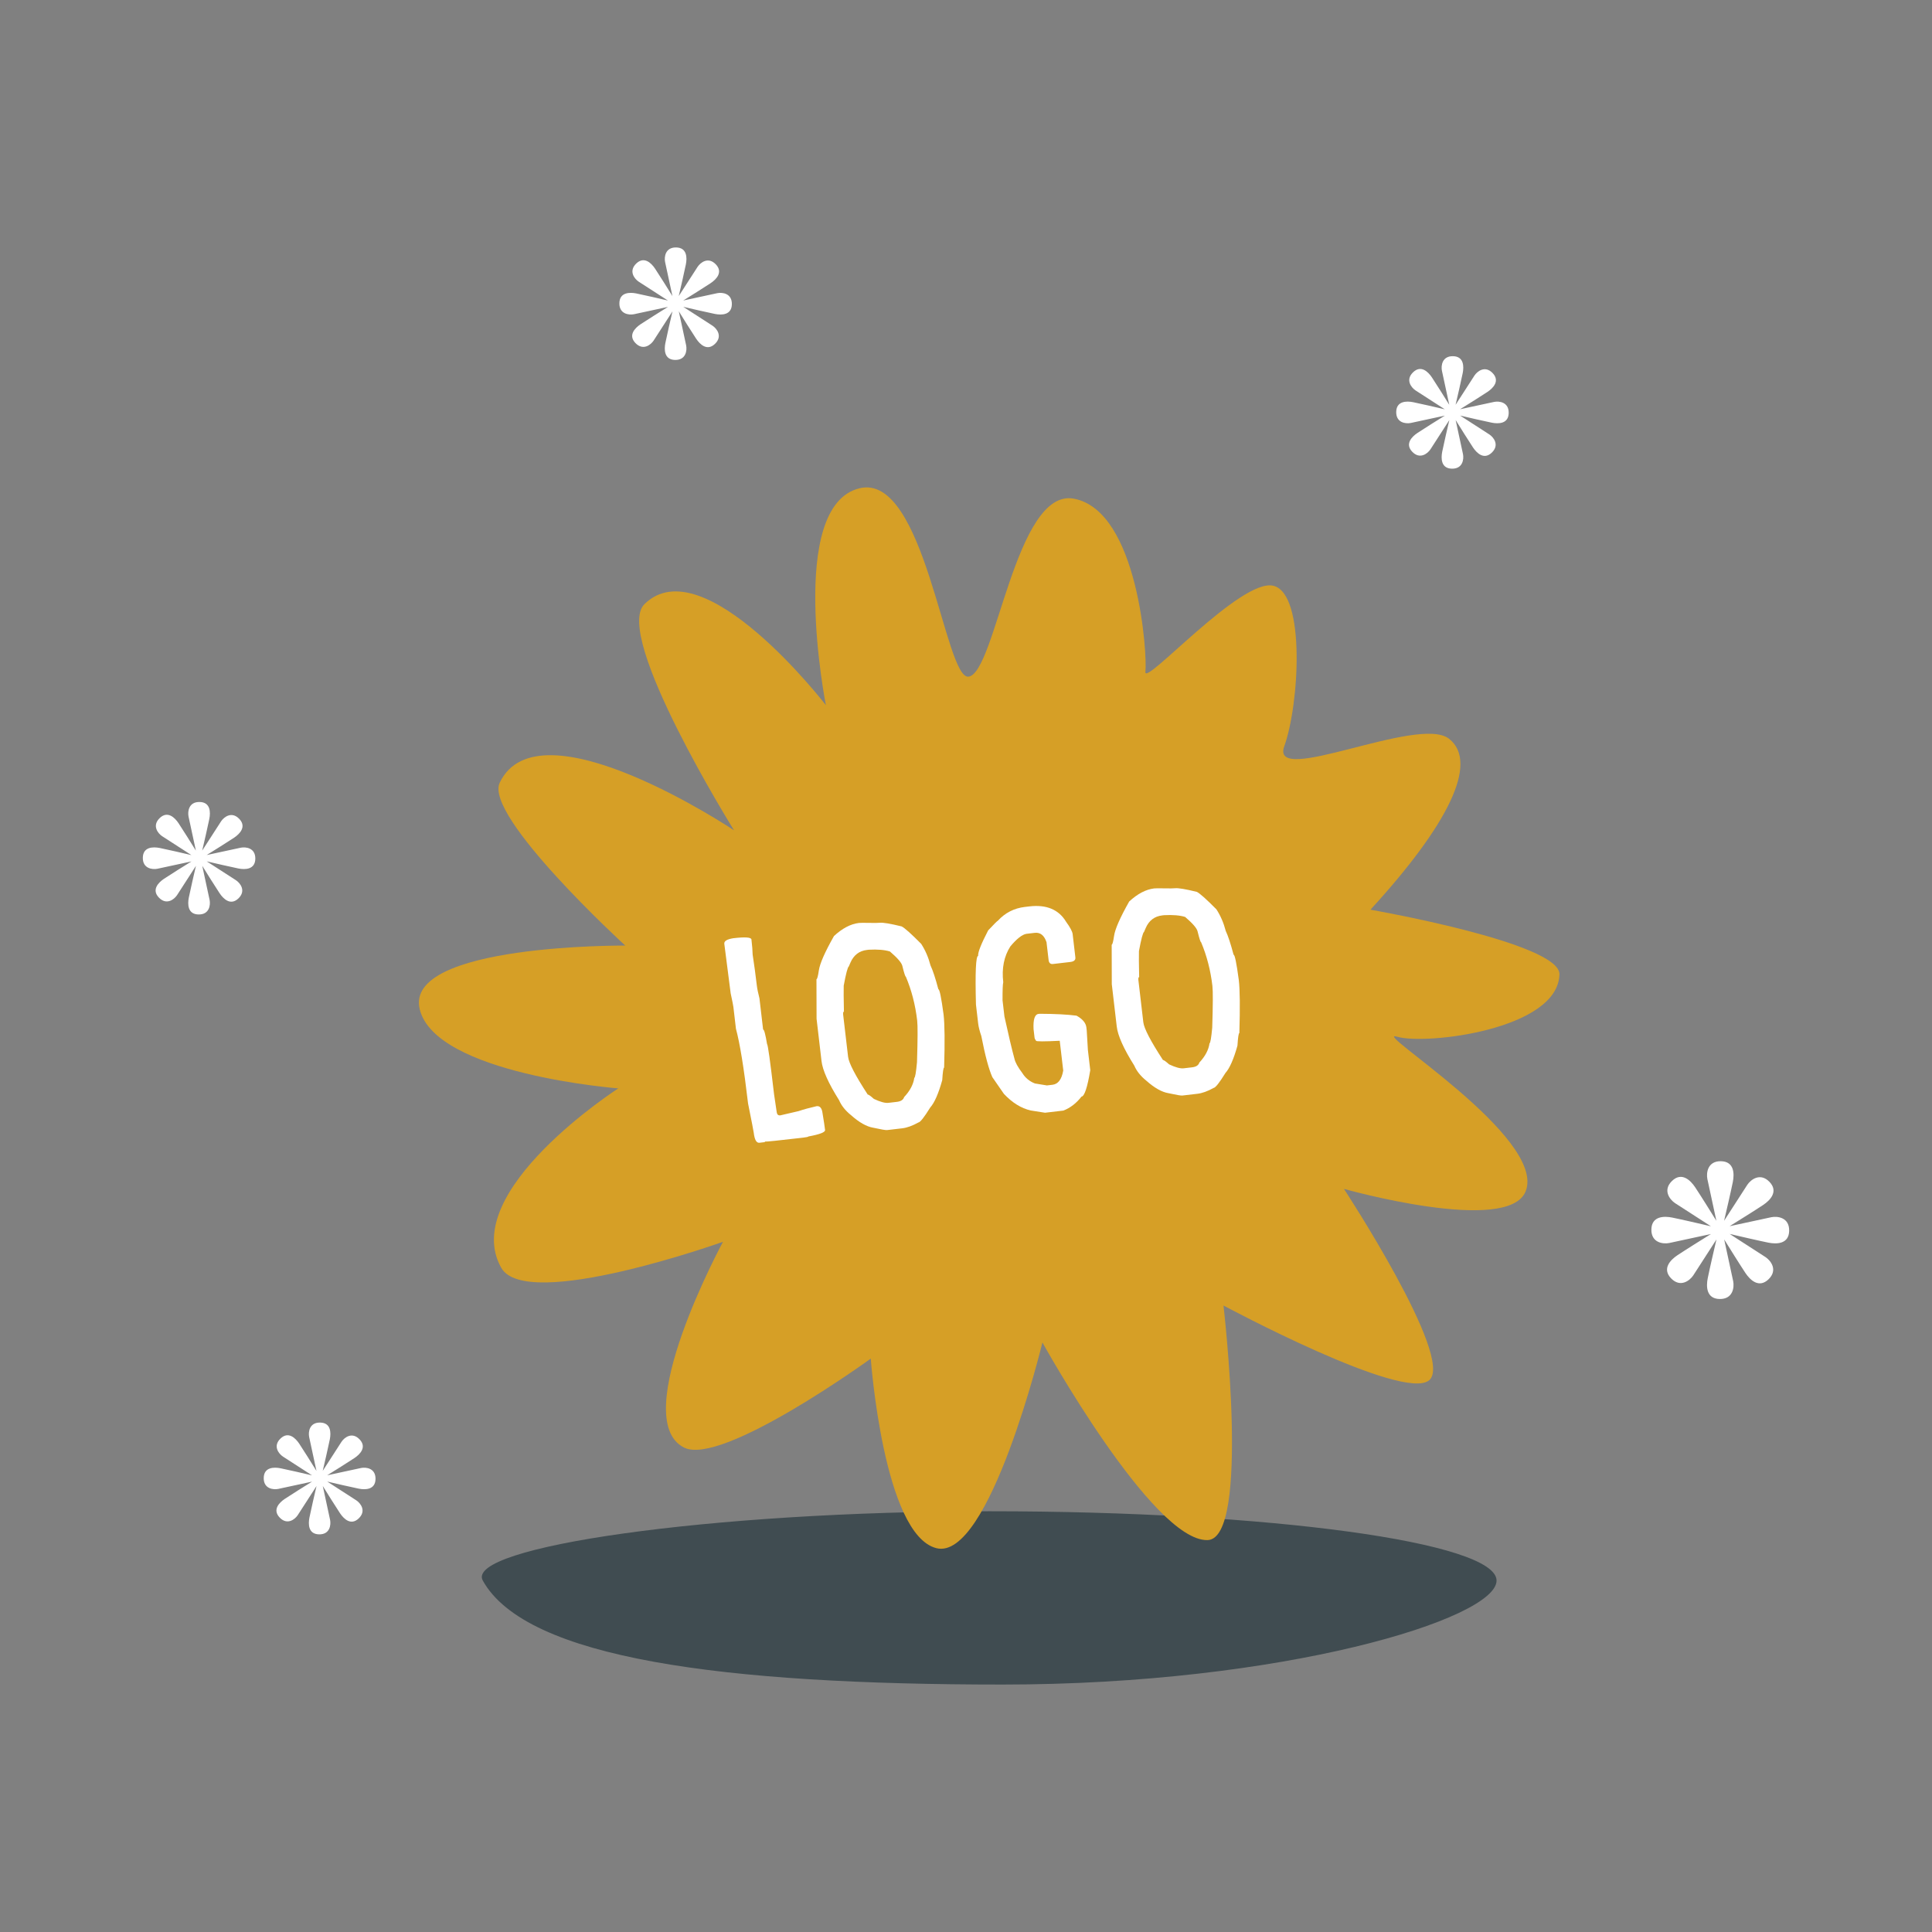 <svg xmlns="http://www.w3.org/2000/svg" viewBox="0 0 1775.599 1775.599"><rect x="0" y="0" width="1775.599" height="1775.599" fill="#808080" stroke="none"/><g><g id="Calque_1"><g><path d="M1375.4,1452.62c0,35.183-196.62,95.557-453.898,95.557s-437.971-23.889-477.787-95.557c-17.087-30.756,208.565-63.705,465.842-63.705s465.842,28.522,465.842,63.705Z" fill="#001922" opacity=".5"></path><path d="M659.262,269.426c-3.585.717-22.951,4.928-31.346,6.756,6.121-3.8,19.272-11.996,25.2-15.948,5.205-3.47,11.67-10.096,4.72-17.308-6.949-7.212-14.03-1.705-16.652,2.229-2.028,3.042-12.745,19.713-17.388,26.942,1.642-7.015,5.145-22.109,6.542-29.096,1.227-6.134,1.113-15.391-8.901-15.576-10.013-.185-11.126,8.715-10.199,13.351.717,3.585,4.928,22.951,6.756,31.346-3.799-6.121-11.996-19.272-15.948-25.2-3.47-5.205-10.096-11.67-17.308-4.72-7.212,6.949-1.705,14.03,2.229,16.652,3.042,2.028,19.713,12.745,26.942,17.388-7.015-1.642-22.109-5.145-29.096-6.542-6.134-1.227-15.391-1.113-15.576,8.901-.185,10.013,8.715,11.126,13.351,10.199,3.585-.717,22.951-4.928,31.346-6.756-6.121,3.799-19.272,11.996-25.2,15.948-5.205,3.47-11.67,10.096-4.72,17.308s14.03,1.704,16.652-2.229c2.028-3.042,12.745-19.713,17.388-26.942-1.642,7.015-5.145,22.109-6.542,29.096-1.227,6.134-1.113,15.391,8.901,15.576,10.013.185,11.126-8.715,10.199-13.351-.717-3.585-4.928-22.951-6.756-31.346,3.799,6.121,11.996,19.272,15.948,25.2,3.47,5.205,10.096,11.67,17.308,4.72,7.212-6.949,1.705-14.03-2.229-16.652-3.042-2.028-19.713-12.745-26.942-17.388,7.015,1.642,22.109,5.145,29.096,6.542,6.134,1.227,15.391,1.113,15.576-8.901.185-10.013-8.715-11.126-13.351-10.199Z" fill="#fff"></path><path d="M1373.211,369.364c-3.585.717-22.951,4.928-31.346,6.756,6.121-3.8,19.272-11.996,25.2-15.948,5.205-3.47,11.67-10.096,4.72-17.308-6.949-7.212-14.03-1.705-16.652,2.229-2.028,3.042-12.745,19.713-17.388,26.942,1.642-7.015,5.145-22.109,6.542-29.096,1.227-6.134,1.113-15.391-8.901-15.576-10.013-.185-11.126,8.715-10.199,13.351.717,3.585,4.928,22.951,6.756,31.346-3.799-6.121-11.996-19.272-15.948-25.2-3.47-5.205-10.096-11.67-17.308-4.72-7.212,6.949-1.705,14.03,2.229,16.652,3.042,2.028,19.713,12.745,26.942,17.388-7.015-1.642-22.109-5.145-29.096-6.542-6.134-1.227-15.391-1.113-15.576,8.901-.185,10.013,8.715,11.126,13.351,10.199,3.585-.717,22.951-4.928,31.346-6.756-6.121,3.799-19.272,11.996-25.2,15.948-5.205,3.47-11.67,10.096-4.72,17.308,6.949,7.212,14.03,1.704,16.652-2.229,2.028-3.042,12.745-19.713,17.388-26.942-1.642,7.015-5.145,22.109-6.542,29.096-1.227,6.134-1.113,15.391,8.901,15.576,10.013.185,11.126-8.715,10.199-13.351-.717-3.585-4.928-22.951-6.756-31.346,3.799,6.121,11.996,19.272,15.948,25.2,3.47,5.205,10.096,11.67,17.308,4.72,7.212-6.949,1.705-14.03-2.229-16.652-3.042-2.028-19.713-12.745-26.942-17.388,7.015,1.642,22.109,5.145,29.096,6.542,6.134,1.227,15.391,1.113,15.576-8.901.185-10.013-8.715-11.126-13.351-10.199Z" fill="#fff"></path><path d="M221.291,779.065c-3.585.717-22.951,4.928-31.346,6.756,6.121-3.8,19.272-11.996,25.2-15.948,5.205-3.47,11.67-10.096,4.72-17.308-6.949-7.212-14.03-1.705-16.652,2.229-2.028,3.042-12.745,19.713-17.388,26.942,1.642-7.015,5.145-22.109,6.542-29.096,1.227-6.134,1.113-15.391-8.901-15.576-10.013-.185-11.126,8.715-10.199,13.351.717,3.585,4.928,22.951,6.756,31.346-3.799-6.121-11.996-19.272-15.948-25.2-3.47-5.205-10.096-11.67-17.308-4.72-7.212,6.949-1.705,14.03,2.229,16.652,3.042,2.028,19.713,12.745,26.942,17.388-7.015-1.642-22.109-5.145-29.096-6.542-6.134-1.227-15.391-1.113-15.576,8.901-.185,10.013,8.715,11.126,13.351,10.199,3.585-.717,22.951-4.928,31.346-6.756-6.121,3.799-19.272,11.996-25.2,15.948-5.205,3.47-11.67,10.096-4.72,17.308,6.949,7.212,14.03,1.704,16.652-2.229,2.028-3.042,12.745-19.713,17.388-26.942-1.642,7.015-5.145,22.109-6.542,29.096-1.227,6.134-1.113,15.391,8.901,15.576,10.013.185,11.126-8.715,10.199-13.351-.717-3.585-4.928-22.951-6.756-31.346,3.799,6.121,11.996,19.272,15.948,25.2,3.47,5.205,10.096,11.67,17.308,4.72,7.212-6.949,1.705-14.03-2.229-16.652-3.042-2.028-19.713-12.745-26.942-17.388,7.015,1.642,22.109,5.145,29.096,6.542,6.134,1.227,15.391,1.113,15.576-8.901.185-10.013-8.715-11.126-13.351-10.199Z" fill="#fff"></path><path d="M1627.977,1118.663c-4.392.878-28.114,6.036-38.397,8.276,7.498-4.654,23.607-14.694,30.869-19.536,6.376-4.25,14.295-12.367,5.782-21.201-8.513-8.834-17.186-2.088-20.398,2.73-2.484,3.726-15.612,24.148-21.299,33.003,2.011-8.593,6.302-27.083,8.014-35.642,1.503-7.514,1.363-18.853-10.903-19.08-12.266-.227-13.629,10.676-12.493,16.354.878,4.392,6.036,28.114,8.276,38.398-4.654-7.498-14.694-23.607-19.536-30.869-4.25-6.376-12.367-14.295-21.201-5.782-8.834,8.513-2.088,17.186,2.73,20.398,3.726,2.484,24.148,15.612,33.003,21.299-8.593-2.011-27.083-6.302-35.642-8.014-7.514-1.503-18.853-1.363-19.08,10.903-.227,12.266,10.676,13.628,16.354,12.493,4.392-.878,28.114-6.036,38.397-8.275-7.498,4.654-23.607,14.694-30.869,19.536-6.376,4.25-14.295,12.367-5.782,21.201,8.513,8.834,17.186,2.088,20.398-2.73,2.484-3.726,15.612-24.148,21.299-33.003-2.011,8.593-6.302,27.083-8.014,35.642-1.503,7.514-1.363,18.853,10.903,19.08,12.266.227,13.629-10.676,12.493-16.354-.878-4.392-6.036-28.114-8.276-38.397,4.654,7.498,14.694,23.607,19.536,30.869,4.25,6.376,12.367,14.295,21.201,5.782,8.834-8.513,2.088-17.186-2.73-20.398-3.726-2.484-24.148-15.612-33.003-21.3,8.593,2.011,27.083,6.302,35.642,8.014,7.514,1.503,18.853,1.363,19.08-10.903.227-12.266-10.676-13.629-16.354-12.493Z" fill="#fff"></path><path d="M331.849,1349.15c-3.563.713-22.811,4.897-31.154,6.715,6.084-3.776,19.153-11.922,25.046-15.85,5.173-3.449,11.598-10.034,4.691-17.202-6.907-7.167-13.944-1.694-16.55,2.215-2.016,3.023-12.667,19.592-17.281,26.777,1.632-6.972,5.113-21.974,6.502-28.918,1.219-6.096,1.106-15.297-8.846-15.481-9.952-.184-11.058,8.662-10.136,13.269.713,3.563,4.897,22.811,6.714,31.154-3.776-6.084-11.922-19.154-15.85-25.046-3.449-5.173-10.034-11.598-17.202-4.691-7.167,6.907-1.694,13.944,2.215,16.55,3.023,2.016,19.593,12.667,26.777,17.281-6.972-1.632-21.974-5.114-28.918-6.502-6.096-1.219-15.296-1.106-15.481,8.846-.184,9.952,8.662,11.058,13.269,10.136,3.563-.713,22.811-4.897,31.154-6.714-6.084,3.776-19.153,11.922-25.046,15.85-5.173,3.449-11.598,10.034-4.691,17.202,6.907,7.167,13.944,1.694,16.55-2.215,2.016-3.023,12.667-19.593,17.281-26.777-1.632,6.972-5.113,21.974-6.502,28.918-1.219,6.096-1.106,15.296,8.846,15.481,9.952.184,11.058-8.662,10.136-13.269-.713-3.563-4.897-22.811-6.714-31.154,3.776,6.084,11.922,19.153,15.85,25.046,3.449,5.173,10.034,11.598,17.202,4.691,7.167-6.907,1.694-13.944-2.215-16.55-3.023-2.016-19.593-12.667-26.777-17.281,6.972,1.632,21.974,5.114,28.918,6.502,6.096,1.219,15.296,1.106,15.481-8.846.184-9.952-8.662-11.058-13.269-10.136Z" fill="#fff"></path><path d="M759.033,648.087s-36.323-183.35,31.051-199.378c59.955-14.263,78.254,175.718,100.006,173.173,25.032-2.928,42.974-173.743,96.863-163.578,59.307,11.187,67.633,144.336,65.73,159.058-1.903,14.722,87.767-86.39,117.63-79.009,29.863,7.382,23.695,109.601,9.999,147.452-13.697,37.852,123.487-28.945,151.447-6.841,27.96,22.104-1.525,79.927-72.249,157.074,0,0,174.437,30.412,173.699,59.43-1.296,50.901-122.88,65.123-149.167,57.323-26.287-7.8,137.709,92.639,118.115,142.055-16.035,40.441-167.006-2.214-167.006-2.214,0,0,101.49,154.875,78.55,175.683-22.94,20.808-189.258-68.485-189.258-68.485,0,0,25.098,214.56-14.656,215.585-50.517,1.303-151.743-181.621-151.743-181.621,0,0-48.931,201.47-97.511,189.028-48.579-12.442-60.251-174.198-60.251-174.198,0,0-136.995,99.398-171.689,81.707-52.213-26.625,35.882-189.069,35.882-189.069,0,0-180.932,64.664-203.832,23.843-39.389-70.213,107.591-164.833,107.591-164.833,0,0-168.261-12.942-182.524-72.897-14.263-59.955,188.921-58.348,188.921-58.348,0,0-129.909-118.926-115.376-149.626,36.063-76.177,215.356,43.682,215.356,43.682,0,0-111.57-179.07-82.314-207.867,54.128-53.278,166.735,92.869,166.735,92.869Z" fill="#d69f26"></path><g><path d="M737.844,1045.58c-22.846,2.673-34.288,3.837-34.328,3.497l-.963.631-4.603.539c-2.729.319-4.471-2.762-5.229-9.24-.169-1.448-1.91-10.404-5.217-26.868-3.789-32.392-7.504-55.287-11.146-68.688l-2.333-19.946c-.16-1.363-1-5.586-2.52-12.667-3.382-25.958-5.327-41.112-5.836-45.459-.289-2.472,2.448-4.175,8.216-5.109,10.91-1.276,16.486-.892,16.725,1.154.678,5.797,1.045,10.421,1.104,13.869,1.407,9.083,2.675,18.439,3.802,28.07.379,3.241,1.198,7.293,2.459,12.156l3.351,28.642c.937-.11,2.157,4.414,3.661,13.57.682-.08,2.818,15.224,6.408,45.912l2.471,16.69c.324,2.036,1.424,2.944,3.3,2.725l16.781-3.907c4.739-1.591,10.266-3.101,16.58-4.532,3.068-.359,4.882,1.849,5.44,6.622,1.138,6.781,1.908,11.876,2.307,15.284.239,2.046-4.888,4.026-15.376,5.946.04.34-1.646.711-5.055,1.11Z" fill="#fff"></path><path d="M829.123,1036.976l-13.809,1.616c-1.279.149-5.511-.566-12.694-2.145-6.167-1.008-13.012-4.871-20.539-11.595-5.151-4.149-8.799-8.735-10.941-13.756-9.769-15.533-15.144-27.521-16.131-35.96l-4.547-38.87-.096-36.281c.682-.08,1.405-2.756,2.171-8.031.901-6.327,5.542-16.892,13.919-31.698,7.722-7.125,15.374-11.131,22.962-12.018,1.193-.14,4.323-.16,9.39-.062,5.067.1,8.323.063,9.773-.106,2.897-.339,9.596.779,20.094,3.352,2.851,1.481,8.834,6.831,17.949,16.046,3.796,5.864,6.64,12.444,8.53,19.74,2.187,4.669,4.599,11.993,7.235,21.965,1.107-.129,2.708,7.635,4.798,23.288,1.047,8.951,1.215,25.177.509,48.675-.683.08-1.267,3.952-1.752,11.612-3.473,12.418-7.159,20.797-11.057,25.142-5.521,8.941-9.135,13.511-10.839,13.711-5.519,3.064-10.494,4.856-14.925,5.375ZM824.205,1012.666c3.75-.439,5.999-1.911,6.742-4.418,5.377-5.727,8.492-11.622,9.337-17.683.768-.09,1.592-4.853,2.476-14.289.666-20.901.725-33.697.176-38.386-1.685-14.404-5.156-27.825-10.413-40.258-.511.06-1.593-3.268-3.242-9.99-.681-2.857-4.478-7.253-11.393-13.184-4.842-1.508-11.302-2.048-19.373-1.623l-1.663.194c-7.16.838-12.238,4.716-15.229,11.632l-1.529,3.549c-1.049.641-2.606,6.526-4.675,17.656-.128,4.078-.064,12.019.195,23.826-.598.07-.839.963-.724,2.677l4.547,38.871c.668,5.711,6.687,17.279,18.057,34.698.681-.08,2.565,1.254,5.653,4.004,5.854,2.772,10.316,3.978,13.385,3.619l7.671-.897Z" fill="#fff"></path><path d="M941.934,833.507l4.092-.479c15.77-1.845,27.038,2.887,33.804,14.191,3.707,5.098,5.7,8.84,5.979,11.226l2.513,21.481c.279,2.387-1.288,3.779-4.696,4.178l-15.855,1.854c-2.388.279-3.739-.944-4.059-3.673l-1.915-16.366c-2.122-6.318-5.74-9.18-10.854-8.582l-7.672.897c-3.978.725-8.883,4.583-14.718,11.573-5.843,9.153-8.015,20.12-6.52,32.907-.474,1.87-.687,7.426-.643,16.665l1.735,14.833c3.719,17.021,6.789,29.969,9.21,38.844.738,3.371,3.153,7.754,7.241,13.151,2.668,4.354,6.498,7.536,11.486,9.544l11.1,1.812,5.114-.598c5.199-.608,8.492-4.967,9.876-13.08l-3.201-27.363c-14.43.738-21.691.723-21.781-.044-.812-1.027-1.272-2.01-1.382-2.949l-.897-7.672c-.441-8.934,1.086-13.607,4.583-14.016l1.022-.12c14.264.062,25.563.639,33.902,1.737,5.544,3.068,8.56,6.69,9.048,10.866l.299,2.557c.603,11.076.961,17.083,1.071,18.021l2.184,18.668c-2.638,15.863-5.321,23.954-8.048,24.272-4.732,6.083-10.281,10.36-16.645,12.834l-16.878,1.974-13.206-2.084c-8.704-2.007-16.902-7.095-24.598-15.268l-10.609-15.35c-3.275-7.307-6.646-19.873-10.113-37.701-1.581-4.653-2.552-8.515-2.911-11.584l-2.034-17.389c-.789-29.632-.116-44.574,2.016-44.823-.359-3.069,2.703-10.857,9.191-23.369,5.453-5.823,8.393-8.758,8.82-8.809,6.742-7.354,15.059-11.612,24.948-12.769Z" fill="#fff"></path><path d="M1100.45,1005.237l-13.809,1.615c-1.279.15-5.51-.566-12.694-2.144-6.167-1.008-13.012-4.871-20.539-11.595-5.151-4.149-8.798-8.735-10.941-13.756-9.768-15.533-15.144-27.521-16.131-35.96l-4.547-38.871-.096-36.281c.682-.08,1.405-2.756,2.171-8.031.9-6.327,5.542-16.893,13.919-31.698,7.722-7.125,15.374-11.131,22.962-12.019,1.193-.14,4.324-.159,9.39-.062,5.067.1,8.323.064,9.774-.105,2.896-.339,9.595.778,20.093,3.352,2.851,1.481,8.835,6.831,17.95,16.046,3.796,5.864,6.64,12.444,8.53,19.74,2.187,4.669,4.599,11.993,7.235,21.965,1.106-.129,2.708,7.635,4.798,23.288,1.047,8.951,1.216,25.177.51,48.675-.684.08-1.268,3.952-1.753,11.612-3.474,12.418-7.158,20.797-11.058,25.142-5.521,8.941-9.135,13.511-10.839,13.71-5.519,3.064-10.494,4.857-14.925,5.375ZM1095.533,980.927c3.75-.438,5.998-1.91,6.742-4.417,5.377-5.727,8.491-11.622,9.337-17.683.768-.089,1.592-4.852,2.477-14.288.666-20.901.725-33.697.176-38.386-1.685-14.405-5.156-27.825-10.412-40.258-.512.06-1.593-3.269-3.242-9.99-.681-2.857-4.478-7.253-11.393-13.184-4.842-1.507-11.302-2.048-19.373-1.622l-1.663.194c-7.16.838-12.237,4.716-15.229,11.632l-1.529,3.548c-1.049.641-2.606,6.527-4.675,17.656-.128,4.078-.064,12.019.195,23.826-.597.07-.839.963-.724,2.677l4.547,38.871c.668,5.711,6.687,17.278,18.057,34.698.681-.08,2.565,1.254,5.653,4.004,5.854,2.772,10.316,3.978,13.385,3.619l7.672-.897Z" fill="#fff"></path></g></g></g></g></svg>
